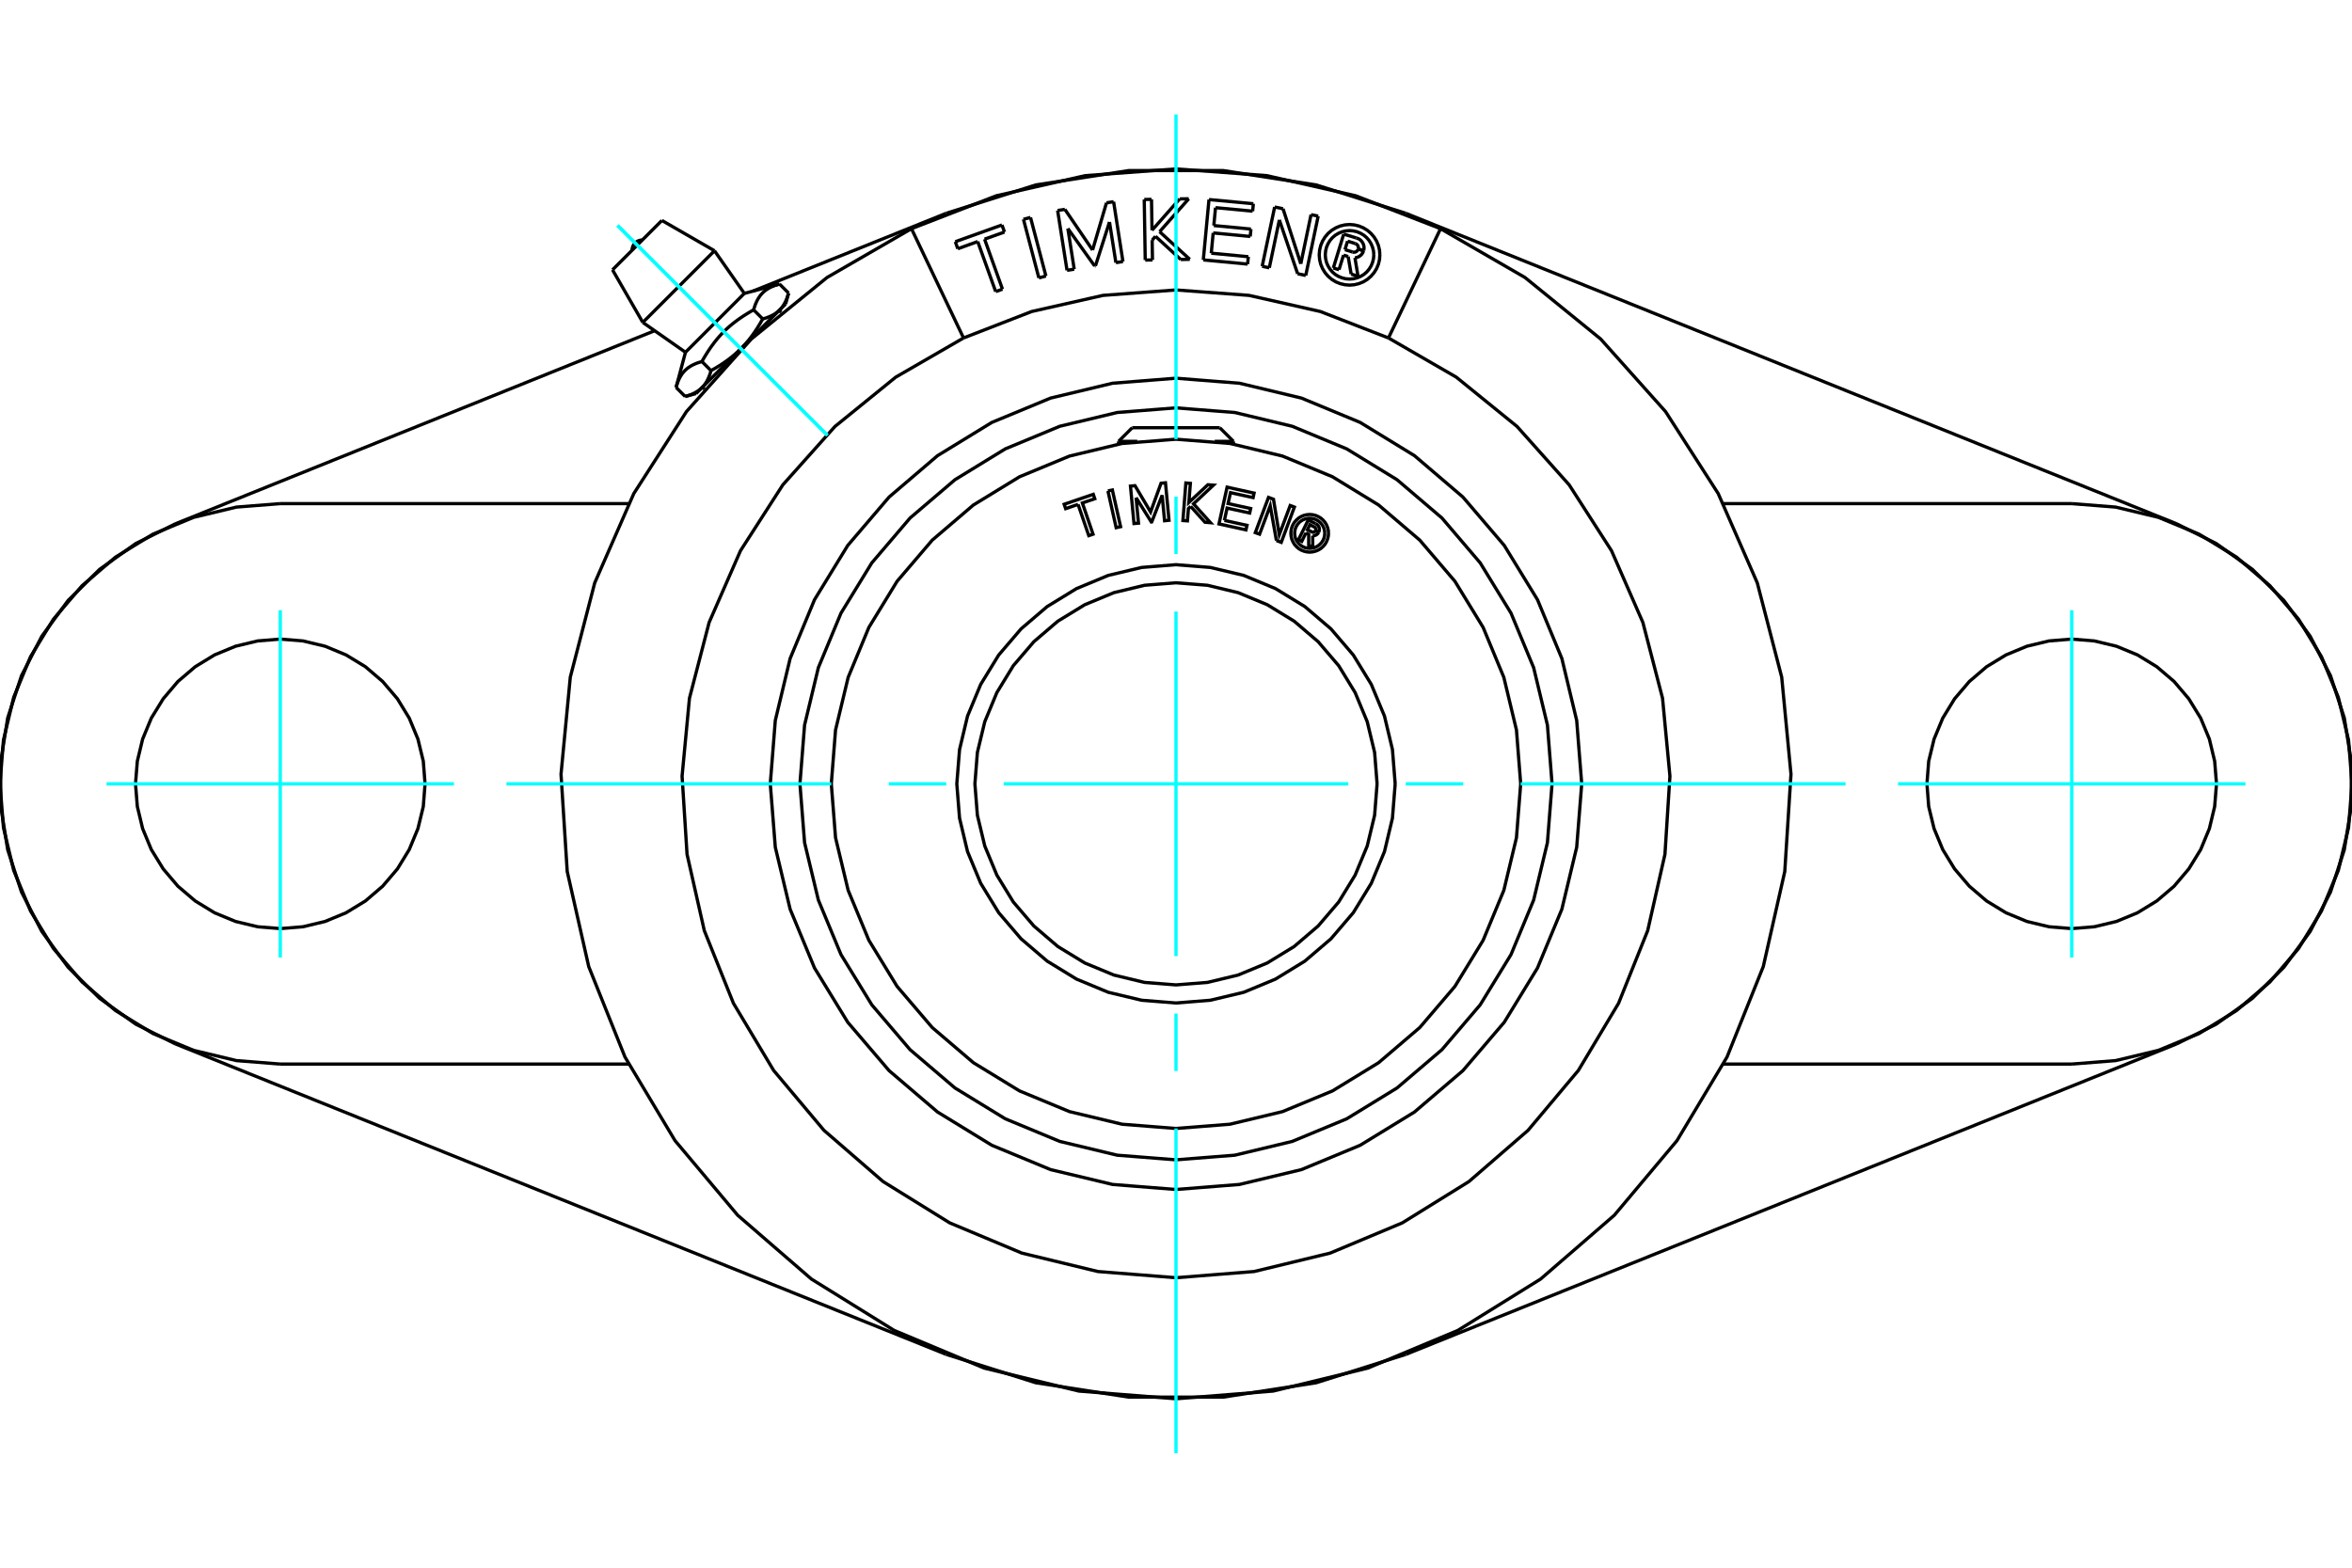<?xml version="1.0" standalone="no"?>
<!DOCTYPE svg PUBLIC "-//W3C//DTD SVG 1.1//EN"
	"http://www.w3.org/Graphics/SVG/1.1/DTD/svg11.dtd">
<svg xmlns="http://www.w3.org/2000/svg" height="100%" width="100%" viewBox="0 0 36000 24000">
	<rect x="-1800" y="-1200" width="39600" height="26400" style="fill:#FFF"/>
	<g style="fill:none; fill-rule:evenodd" transform="matrix(1 0 0 1 0 0)">
		<g style="fill:none; stroke:#000; stroke-width:50; shape-rendering:geometricPrecision">
			<polyline points="19989,8158 19925,8288 19874,8263 20024,7961 20136,8016"/>
			<polyline points="20185,8147 20190,8132 20194,8117 20194,8102 20193,8086 20188,8071 20182,8057 20173,8044 20162,8033 20150,8024 20136,8016"/>
			<polyline points="20185,8147 20136,8123 20139,8117 20140,8110 20141,8104 20140,8097 20138,8091 20135,8085 20132,8079 20127,8074 20122,8070 20116,8067 20049,8033 20011,8109 20079,8143 20086,8145 20092,8147 20098,8147 20105,8147 20111,8145 20117,8143 20123,8139 20128,8135 20132,8130 20136,8124 20184,8148"/>
			<polyline points="20092,8201 20108,8201 20124,8198 20139,8192 20153,8184 20165,8174 20176,8162 20184,8148"/>
			<polyline points="20092,8201 20093,8378 20031,8348 20031,8179 19989,8158"/>
			<polyline points="18741,7967 19087,8043 19071,8112 18658,8021 18782,7458 19195,7549 19180,7618 18834,7542 18797,7709 19143,7785 19128,7854 18782,7778 18741,7967"/>
			<polyline points="17389,7619 17426,8009 17357,8015 17303,7442 17372,7435 17611,7838 17771,7398 17839,7391 17893,7965 17825,7972 17788,7582 17629,7990 17622,7991 17389,7619"/>
			<polyline points="16501,7722 16311,7787 16288,7720 16734,7568 16757,7635 16567,7700 16730,8178 16665,8200 16501,7722"/>
			<polyline points="16958,7516 17026,7501 17152,8063 17084,8078 16958,7516"/>
			<polyline points="18225,7753 18190,7786 18175,7974 18106,7969 18151,7394 18220,7400 18197,7692 18488,7421 18573,7427 18268,7713 18528,8002 18443,7995 18225,7753"/>
			<polyline points="19537,8275 19442,7743 19279,8178 19214,8154 19416,7615 19492,7643 19581,8186 19748,7739 19812,7763 19611,8303 19537,8275"/>
			<polyline points="20335,8164 20331,8119 20320,8075 20303,8033 20280,7995 20250,7961 20216,7931 20177,7908 20135,7890 20091,7880 20046,7876 20001,7880 19957,7890 19915,7908 19877,7931 19843,7961 19813,7995 19790,8033 19772,8075 19762,8119 19758,8164 19762,8209 19772,8253 19790,8295 19813,8334 19843,8368 19877,8398 19915,8421 19957,8438 20001,8449 20046,8453 20091,8449 20135,8438 20177,8421 20216,8398 20250,8368 20280,8334 20303,8295 20320,8253 20331,8209 20335,8164"/>
			<polyline points="20277,8164 20274,8128 20266,8093 20252,8060 20233,8029 20209,8001 20182,7978 20151,7959 20118,7945 20082,7937 20046,7934 20010,7937 19975,7945 19942,7959 19911,7978 19883,8001 19860,8029 19841,8060 19827,8093 19819,8128 19816,8164 19819,8200 19827,8236 19841,8269 19860,8300 19883,8327 19911,8351 19942,8370 19975,8384 20010,8392 20046,8395 20082,8392 20118,8384 20151,8370 20182,8351 20209,8327 20233,8300 20252,8269 20266,8236 20274,8200 20277,8164"/>
			<polyline points="21078,12000 21040,11519 20927,11049 20742,10603 20490,10191 20176,9824 19809,9510 19397,9258 18951,9073 18481,8960 18000,8922 17519,8960 17049,9073 16603,9258 16191,9510 15824,9824 15510,10191 15258,10603 15073,11049 14960,11519 14922,12000 14960,12481 15073,12951 15258,13397 15510,13809 15824,14176 16191,14490 16603,14742 17049,14927 17519,15040 18000,15078 18481,15040 18951,14927 19397,14742 19809,14490 20176,14176 20490,13809 20742,13397 20927,12951 21040,12481 21078,12000"/>
			<polyline points="21355,12000 21313,11475 21191,10963 20989,10477 20714,10028 20372,9628 19972,9286 19523,9011 19037,8809 18525,8687 18000,8645 17475,8687 16963,8809 16477,9011 16028,9286 15628,9628 15286,10028 15011,10477 14809,10963 14687,11475 14645,12000 14687,12525 14809,13037 15011,13523 15286,13972 15628,14372 16028,14714 16477,14989 16963,15191 17475,15313 18000,15355 18525,15313 19037,15191 19523,14989 19972,14714 20372,14372 20714,13972 20989,13523 21191,13037 21313,12525 21355,12000"/>
			<polyline points="23276,12000 23211,11175 23018,10370 22701,9605 22269,8899 21731,8269 21101,7731 20395,7299 19630,6982 18825,6789 18000,6724 17175,6789 16370,6982 15605,7299 14899,7731 14269,8269 13731,8899 13299,9605 12982,10370 12789,11175 12724,12000 12789,12825 12982,13630 13299,14395 13731,15101 14269,15731 14899,16269 15605,16701 16370,17018 17175,17211 18000,17276 18825,17211 19630,17018 20395,16701 21101,16269 21731,15731 22269,15101 22701,14395 23018,13630 23211,12825 23276,12000"/>
			<line x1="17121" y1="6757" x2="17407" y2="6757"/>
			<line x1="18593" y1="6757" x2="18879" y2="6757"/>
			<line x1="17330" y1="6548" x2="18670" y2="6548"/>
			<polyline points="23756,12000 23685,11100 23474,10221 23128,9387 22656,8617 22070,7930 21383,7344 20613,6872 19779,6526 18900,6315 18000,6244 17100,6315 16221,6526 15387,6872 14617,7344 13930,7930 13344,8617 12872,9387 12526,10221 12315,11100 12244,12000 12315,12900 12526,13779 12872,14613 13344,15383 13930,16070 14617,16656 15387,17128 16221,17474 17100,17685 18000,17756 18900,17685 19779,17474 20613,17128 21383,16656 22070,16070 22656,15383 23128,14613 23474,13779 23685,12900 23756,12000"/>
			<polyline points="24210,12000 24133,11029 23906,10081 23533,9181 23024,8350 22391,7609 21650,6976 20819,6467 19919,6094 18971,5867 18000,5790 17029,5867 16081,6094 15181,6467 14350,6976 13609,7609 12976,8350 12467,9181 12094,10081 11867,11029 11790,12000 11867,12971 12094,13919 12467,14819 12976,15650 13609,16391 14350,17024 15181,17533 16081,17906 17029,18133 18000,18210 18971,18133 19919,17906 20819,17533 21650,17024 22391,16391 23024,15650 23533,14819 23906,13919 24133,12971 24210,12000"/>
			<line x1="9375" y1="4131" x2="10131" y2="3375"/>
			<line x1="9839" y1="4936" x2="10936" y2="3839"/>
			<line x1="10492" y1="5393" x2="11393" y2="4492"/>
			<line x1="11933" y1="4746" x2="12025" y2="4654"/>
			<line x1="11339" y1="5339" x2="11933" y2="4746"/>
			<line x1="10746" y1="5933" x2="11339" y2="5339"/>
			<line x1="10654" y1="6025" x2="10746" y2="5933"/>
			<line x1="10348" y1="5931" x2="10487" y2="6070"/>
			<polyline points="11339,5339 11329,5350 11318,5360 11307,5370 11297,5381 11286,5391 11275,5401 11263,5411 11252,5421 11241,5430 11229,5440 11217,5450 11206,5460 11194,5469 11181,5479 11169,5488 11157,5498 11144,5507 11131,5517 11119,5526 11105,5535 11092,5545 11079,5554 11065,5563 11051,5572 11037,5582 11023,5591 11008,5600 10993,5609 10978,5618 10963,5628 10947,5637 10932,5646 10915,5655 10899,5665 10882,5674 10880,5684 10877,5694 10874,5704 10871,5713 10868,5723 10865,5732 10862,5741 10858,5750 10855,5758 10852,5767 10848,5775 10845,5783 10841,5791 10838,5799 10834,5806 10830,5814 10827,5821 10823,5829 10819,5836 10815,5843 10811,5849 10807,5856 10802,5863 10798,5869 10794,5876 10789,5882 10785,5888 10780,5894 10776,5900 10771,5906 10766,5911 10761,5917 10756,5922 10751,5928 10746,5933 10740,5938 10735,5943 10730,5948 10724,5953 10718,5958 10712,5963 10707,5968 10701,5972 10694,5977 10688,5981 10682,5985 10675,5990 10669,5994 10662,5998 10655,6002 10648,6006 10641,6010 10634,6014 10627,6018 10619,6021 10612,6025 10604,6029 10596,6032 10588,6036 10579,6039 10571,6042 10562,6046 10554,6049 10545,6052 10535,6055 10526,6058 10517,6061 10507,6064 10497,6067 10487,6070"/>
			<line x1="10744" y1="5535" x2="10882" y2="5674"/>
			<polyline points="10348,5931 10354,5911 10360,5892 10366,5873 10372,5855 10379,5838 10386,5822 10393,5806 10400,5791 10408,5776 10416,5762 10424,5749 10432,5736 10441,5723 10450,5711 10460,5699 10469,5688 10480,5677 10490,5667 10501,5657 10512,5647 10524,5637 10536,5628 10549,5620 10562,5611 10575,5603 10589,5595 10604,5587 10619,5580 10635,5573 10651,5566 10668,5559 10686,5553 10704,5547 10724,5541 10744,5535"/>
			<polyline points="11674,4882 11665,4899 11655,4915 11646,4932 11637,4947 11628,4963 11618,4978 11609,4993 11600,5008 11591,5023 11582,5037 11572,5051 11563,5065 11554,5079 11545,5092 11535,5105 11526,5119 11517,5131 11507,5144 11498,5157 11488,5169 11479,5181 11469,5194 11460,5206 11450,5217 11440,5229 11430,5241 11421,5252 11411,5263 11401,5275 11391,5286 11381,5297 11370,5307 11360,5318 11350,5329 11339,5339"/>
			<line x1="11535" y1="4744" x2="11674" y2="4882"/>
			<polyline points="10744,5535 10762,5502 10781,5470 10799,5440 10818,5410 10836,5381 10855,5353 10873,5326 10892,5299 10911,5274 10929,5249 10949,5224 10968,5200 10987,5177 11007,5154 11027,5132 11047,5110 11068,5089 11089,5068 11110,5047 11132,5027 11154,5007 11177,4987 11200,4968 11224,4949 11249,4929 11274,4911 11299,4892 11326,4873 11353,4855 11381,4836 11410,4818 11440,4799 11470,4781 11502,4762 11535,4744"/>
			<polyline points="12070,4487 12067,4497 12064,4507 12061,4517 12058,4526 12055,4535 12052,4545 12049,4554 12046,4562 12042,4571 12039,4579 12036,4588 12032,4596 12029,4604 12025,4612 12021,4619 12018,4627 12014,4634 12010,4641 12006,4648 12002,4655 11998,4662 11994,4669 11990,4675 11985,4682 11981,4688 11977,4694 11972,4701 11968,4707 11963,4712 11958,4718 11953,4724 11948,4730 11943,4735 11938,4740 11933,4746 11928,4751 11922,4756 11917,4761 11911,4766 11906,4771 11900,4776 11894,4780 11888,4785 11882,4789 11876,4794 11869,4798 11863,4802 11856,4807 11849,4811 11843,4815 11836,4819 11829,4823 11821,4827 11814,4830 11806,4834 11799,4838 11791,4841 11783,4845 11775,4848 11767,4852 11758,4855 11750,4858 11741,4862 11732,4865 11723,4868 11713,4871 11704,4874 11694,4877 11684,4880 11674,4882"/>
			<line x1="11931" y1="4348" x2="12070" y2="4487"/>
			<polyline points="11535,4744 11541,4724 11547,4704 11553,4686 11559,4668 11566,4651 11573,4635 11580,4619 11587,4604 11595,4589 11603,4575 11611,4562 11620,4549 11628,4536 11637,4524 11647,4512 11657,4501 11667,4490 11677,4480 11688,4469 11699,4460 11711,4450 11723,4441 11736,4432 11749,4424 11762,4416 11776,4408 11791,4400 11806,4393 11822,4386 11838,4379 11855,4372 11873,4366 11892,4360 11911,4354 11931,4348"/>
			<polyline points="2686,8018 2078,8321 1525,8716 1042,9193 640,9740 329,10344 118,10990 11,11660 11,12340 118,13010 329,13656 640,14260 1042,14807 1525,15284 2078,15679 2686,15982"/>
			<line x1="14481" y1="20734" x2="2686" y2="15982"/>
			<polyline points="14481,20734 15855,21169 17279,21389 18721,21389 20145,21169 21519,20734"/>
			<line x1="33314" y1="15982" x2="21519" y2="20734"/>
			<polyline points="33314,15982 33922,15679 34475,15284 34958,14807 35360,14260 35671,13656 35882,13010 35989,12340 35989,11660 35882,10990 35671,10344 35360,9740 34958,9193 34475,8716 33922,8321 33314,8018"/>
			<line x1="21519" y1="3266" x2="33314" y2="8018"/>
			<polyline points="21519,3266 20145,2831 18721,2611 17279,2611 15855,2831 14481,3266"/>
			<line x1="11521" y1="4458" x2="14481" y2="3266"/>
			<line x1="2686" y1="8018" x2="10020" y2="5063"/>
			<line x1="31710" y1="16290" x2="26380" y2="16290"/>
			<polyline points="31710,16290 32381,16237 33036,16080 33658,15823 34232,15471 34743,15034 35181,14522 35532,13948 35790,13326 35947,12671 36000,12000 35947,11329 35790,10674 35532,10052 35181,9478 34743,8966 34232,8529 33658,8177 33036,7920 32381,7763 31710,7710"/>
			<line x1="26380" y1="7710" x2="31710" y2="7710"/>
			<polyline points="33926,12000 33898,11653 33817,11315 33684,10994 33502,10698 33277,10433 33012,10207 32716,10026 32394,9893 32056,9812 31710,9784 31363,9812 31025,9893 30704,10026 30407,10207 30143,10433 29917,10698 29736,10994 29603,11315 29521,11653 29494,12000 29521,12347 29603,12685 29736,13006 29917,13302 30143,13567 30407,13793 30704,13974 31025,14107 31363,14188 31710,14216 32056,14188 32394,14107 32716,13974 33012,13793 33277,13567 33502,13302 33684,13006 33817,12685 33898,12347 33926,12000"/>
			<polyline points="4290,7710 3619,7763 2964,7920 2342,8177 1768,8529 1257,8966 819,9478 468,10052 210,10674 53,11329 0,12000 53,12671 210,13326 468,13948 819,14522 1257,15034 1768,15471 2342,15823 2964,16080 3619,16237 4290,16290"/>
			<polyline points="6506,12000 6479,11653 6397,11315 6264,10994 6083,10698 5857,10433 5593,10207 5296,10026 4975,9893 4637,9812 4290,9784 3944,9812 3606,9893 3284,10026 2988,10207 2723,10433 2498,10698 2316,10994 2183,11315 2102,11653 2074,12000 2102,12347 2183,12685 2316,13006 2498,13302 2723,13567 2988,13793 3284,13974 3606,14107 3944,14188 4290,14216 4637,14188 4975,14107 5296,13974 5593,13793 5857,13567 6083,13302 6264,13006 6397,12685 6479,12347 6506,12000"/>
			<line x1="4290" y1="7710" x2="9620" y2="7710"/>
			<line x1="9620" y1="16290" x2="4290" y2="16290"/>
			<line x1="22049" y1="3501" x2="21252" y2="5174"/>
			<polyline points="14748,5174 13710,5774 12780,6529 11982,7423 11334,8431 10854,9529 10553,10689 10440,11882 10516,13078 10780,14246 11226,15359 11841,16387 12612,17305 13517,18089 14536,18721 15641,19184 16805,19466 18000,19561 19195,19466 20359,19184 21464,18721 22483,18089 23388,17305 24159,16387 24774,15359 25220,14246 25484,13078 25560,11882 25447,10689 25146,9529 24666,8431 24018,7423 23220,6529 22290,5774 21252,5174"/>
			<polyline points="14748,5174 13951,3501 12659,4248 11501,5189 10507,6301 9701,7556 9103,8923 8729,10367 8587,11853 8682,13342 9011,14797 9566,16182 10332,17462 11291,18604 12419,19581 13687,20368 15063,20944 16513,21296 18000,21414 19487,21296 20937,20944 22313,20368 23581,19581 24709,18604 25668,17462 26434,16182 26989,14797 27318,13342 27413,11853 27271,10367 26897,8923 26299,7556 25493,6301 24499,5189 23341,4248 22049,3501 20750,2997 19390,2689 18000,2586 16610,2689 15250,2997 13951,3501"/>
			<polyline points="21252,5174 20209,4769 19117,4522 18000,4439 16883,4522 15791,4769 14748,5174"/>
			<polyline points="21028,3901 21023,3843 21009,3787 20987,3733 20957,3683 20919,3639 20875,3601 20825,3571 20771,3548 20714,3535 20656,3530 20598,3535 20542,3548 20488,3571 20438,3601 20394,3639 20356,3683 20326,3733 20303,3787 20290,3843 20285,3901 20290,3959 20303,4016 20326,4070 20356,4119 20394,4164 20438,4202 20488,4232 20542,4254 20598,4268 20656,4272 20714,4268 20771,4254 20825,4232 20875,4202 20919,4164 20957,4119 20987,4070 21009,4016 21023,3959 21028,3901"/>
			<polyline points="21120,3901 21115,3829 21098,3758 21070,3691 21032,3629 20984,3573 20929,3526 20867,3488 20800,3460 20729,3443 20656,3437 20584,3443 20513,3460 20446,3488 20384,3526 20328,3573 20281,3629 20243,3691 20215,3758 20198,3829 20192,3901 20198,3974 20215,4045 20243,4112 20281,4174 20328,4229 20384,4277 20446,4315 20513,4342 20584,4359 20656,4365 20729,4359 20800,4342 20867,4315 20929,4277 20984,4229 21032,4174 21070,4112 21098,4045 21115,3974 21120,3901"/>
			<line x1="19862" y1="4191" x2="19582" y2="3367"/>
			<line x1="19986" y1="4217" x2="19862" y2="4191"/>
			<line x1="20176" y1="3309" x2="19986" y2="4217"/>
			<line x1="20067" y1="3286" x2="20176" y2="3309"/>
			<line x1="19910" y1="4038" x2="20067" y2="3286"/>
			<line x1="19638" y1="3196" x2="19910" y2="4038"/>
			<line x1="19510" y1="3169" x2="19638" y2="3196"/>
			<line x1="19319" y1="4077" x2="19510" y2="3169"/>
			<line x1="19428" y1="4100" x2="19319" y2="4077"/>
			<line x1="19582" y1="3367" x2="19428" y2="4100"/>
			<line x1="17686" y1="3618" x2="17635" y2="3676"/>
			<line x1="18073" y1="3973" x2="17686" y2="3618"/>
			<line x1="18211" y1="3970" x2="18073" y2="3973"/>
			<line x1="17749" y1="3547" x2="18211" y2="3970"/>
			<line x1="18195" y1="3043" x2="17749" y2="3547"/>
			<line x1="18057" y1="3045" x2="18195" y2="3043"/>
			<line x1="17633" y1="3525" x2="18057" y2="3045"/>
			<line x1="17625" y1="3052" x2="17633" y2="3525"/>
			<line x1="17514" y1="3054" x2="17625" y2="3052"/>
			<line x1="17529" y1="3981" x2="17514" y2="3054"/>
			<line x1="17640" y1="3980" x2="17529" y2="3981"/>
			<line x1="17635" y1="3676" x2="17640" y2="3980"/>
			<line x1="15665" y1="3357" x2="15773" y2="3329"/>
			<line x1="15901" y1="4254" x2="15665" y2="3357"/>
			<line x1="16009" y1="4226" x2="15901" y2="4254"/>
			<line x1="15773" y1="3329" x2="16009" y2="4226"/>
			<line x1="14965" y1="3698" x2="14660" y2="3808"/>
			<line x1="15240" y1="4464" x2="14965" y2="3698"/>
			<line x1="15344" y1="4427" x2="15240" y2="4464"/>
			<line x1="15070" y1="3661" x2="15344" y2="4427"/>
			<line x1="15375" y1="3552" x2="15070" y2="3661"/>
			<line x1="15336" y1="3444" x2="15375" y2="3552"/>
			<line x1="14622" y1="3700" x2="15336" y2="3444"/>
			<line x1="14660" y1="3808" x2="14622" y2="3700"/>
			<line x1="16345" y1="3499" x2="16442" y2="4121"/>
			<line x1="16755" y1="4072" x2="16345" y2="3499"/>
			<line x1="16767" y1="4070" x2="16755" y2="4072"/>
			<line x1="16982" y1="3399" x2="16767" y2="4070"/>
			<line x1="17080" y1="4021" x2="16982" y2="3399"/>
			<line x1="17188" y1="4004" x2="17080" y2="4021"/>
			<line x1="17045" y1="3088" x2="17188" y2="4004"/>
			<line x1="16936" y1="3105" x2="17045" y2="3088"/>
			<line x1="16723" y1="3828" x2="16936" y2="3105"/>
			<line x1="16299" y1="3205" x2="16723" y2="3828"/>
			<line x1="16188" y1="3222" x2="16299" y2="3205"/>
			<line x1="16332" y1="4138" x2="16188" y2="3222"/>
			<line x1="16442" y1="4121" x2="16332" y2="4138"/>
			<line x1="18540" y1="3876" x2="19107" y2="3930"/>
			<line x1="18569" y1="3566" x2="18540" y2="3876"/>
			<line x1="19136" y1="3620" x2="18569" y2="3566"/>
			<line x1="19147" y1="3507" x2="19136" y2="3620"/>
			<line x1="18579" y1="3453" x2="19147" y2="3507"/>
			<line x1="18605" y1="3179" x2="18579" y2="3453"/>
			<line x1="19173" y1="3233" x2="18605" y2="3179"/>
			<line x1="19184" y1="3119" x2="19173" y2="3233"/>
			<line x1="18505" y1="3055" x2="19184" y2="3119"/>
			<line x1="18418" y1="3979" x2="18505" y2="3055"/>
			<line x1="19096" y1="4043" x2="18418" y2="3979"/>
			<line x1="19107" y1="3930" x2="19096" y2="4043"/>
			<line x1="20564" y1="3906" x2="20495" y2="4129"/>
			<line x1="20635" y1="3928" x2="20564" y2="3906"/>
			<line x1="20681" y1="4196" x2="20635" y2="3928"/>
			<line x1="20786" y1="4229" x2="20681" y2="4196"/>
			<line x1="20739" y1="3947" x2="20786" y2="4229"/>
			<polyline points="20739,3947 20764,3943 20788,3934 20811,3921 20831,3905 20848,3886 20861,3864 20871,3840"/>
			<line x1="20788" y1="3814" x2="20871" y2="3840"/>
			<polyline points="20703,3858 20714,3861 20724,3861 20735,3860 20745,3858 20755,3854 20764,3848 20772,3841 20778,3833 20784,3824 20788,3814"/>
			<line x1="20586" y1="3822" x2="20703" y2="3858"/>
			<line x1="20626" y1="3692" x2="20586" y2="3822"/>
			<line x1="20742" y1="3728" x2="20626" y2="3692"/>
			<polyline points="20789,3812 20791,3802 20791,3791 20790,3780 20787,3770 20783,3760 20777,3751 20769,3743 20761,3737 20752,3732 20742,3728"/>
			<line x1="20872" y1="3837" x2="20789" y2="3812"/>
			<polyline points="20872,3837 20877,3813 20878,3788 20875,3763 20868,3739 20857,3716 20843,3696 20826,3677 20806,3662 20783,3651 20760,3643"/>
			<line x1="20567" y1="3584" x2="20760" y2="3643"/>
			<line x1="20408" y1="4103" x2="20567" y2="3584"/>
			<line x1="20495" y1="4129" x2="20408" y2="4103"/>
			<line x1="17121" y1="6757" x2="17121" y2="6798"/>
			<line x1="18879" y1="6798" x2="18879" y2="6757"/>
			<line x1="17330" y1="6548" x2="17121" y2="6757"/>
			<line x1="18879" y1="6757" x2="18670" y2="6548"/>
			<line x1="9375" y1="4131" x2="9839" y2="4936"/>
			<line x1="10936" y1="3839" x2="10131" y2="3375"/>
			<line x1="9839" y1="4936" x2="10492" y2="5393"/>
			<line x1="11393" y1="4492" x2="10936" y2="3839"/>
			<line x1="10752" y1="5927" x2="10782" y2="5957"/>
			<line x1="11957" y1="4782" x2="11927" y2="4752"/>
			<line x1="10487" y1="6070" x2="10654" y2="6025"/>
			<line x1="12025" y1="4654" x2="12070" y2="4487"/>
			<line x1="10492" y1="5393" x2="10348" y2="5931"/>
			<line x1="11931" y1="4348" x2="11393" y2="4492"/>
			<polyline points="9831,3675 9807,3676 9783,3682 9760,3691 9739,3704 9720,3720 9704,3739 9691,3760 9682,3783 9676,3807 9675,3831"/>
		</g>
		<g style="fill:none; stroke:#0FF; stroke-width:50; shape-rendering:geometricPrecision">
			<line x1="18000" y1="22248" x2="18000" y2="17276"/>
			<line x1="18000" y1="16397" x2="18000" y2="15517"/>
			<line x1="18000" y1="14638" x2="18000" y2="9362"/>
			<line x1="18000" y1="8483" x2="18000" y2="7603"/>
			<line x1="18000" y1="6724" x2="18000" y2="1752"/>
			<line x1="7752" y1="12000" x2="12724" y2="12000"/>
			<line x1="13603" y1="12000" x2="14483" y2="12000"/>
			<line x1="15362" y1="12000" x2="20638" y2="12000"/>
			<line x1="21517" y1="12000" x2="22397" y2="12000"/>
			<line x1="23276" y1="12000" x2="28248" y2="12000"/>
			<line x1="4290" y1="9341" x2="4290" y2="14659"/>
			<line x1="1631" y1="12000" x2="6949" y2="12000"/>
			<line x1="31710" y1="14659" x2="31710" y2="9341"/>
			<line x1="29051" y1="12000" x2="34369" y2="12000"/>
			<line x1="12665" y1="6665" x2="9452" y2="3452"/>
			<line x1="12665" y1="6665" x2="9452" y2="3452"/>
		</g>
	</g>
</svg>
